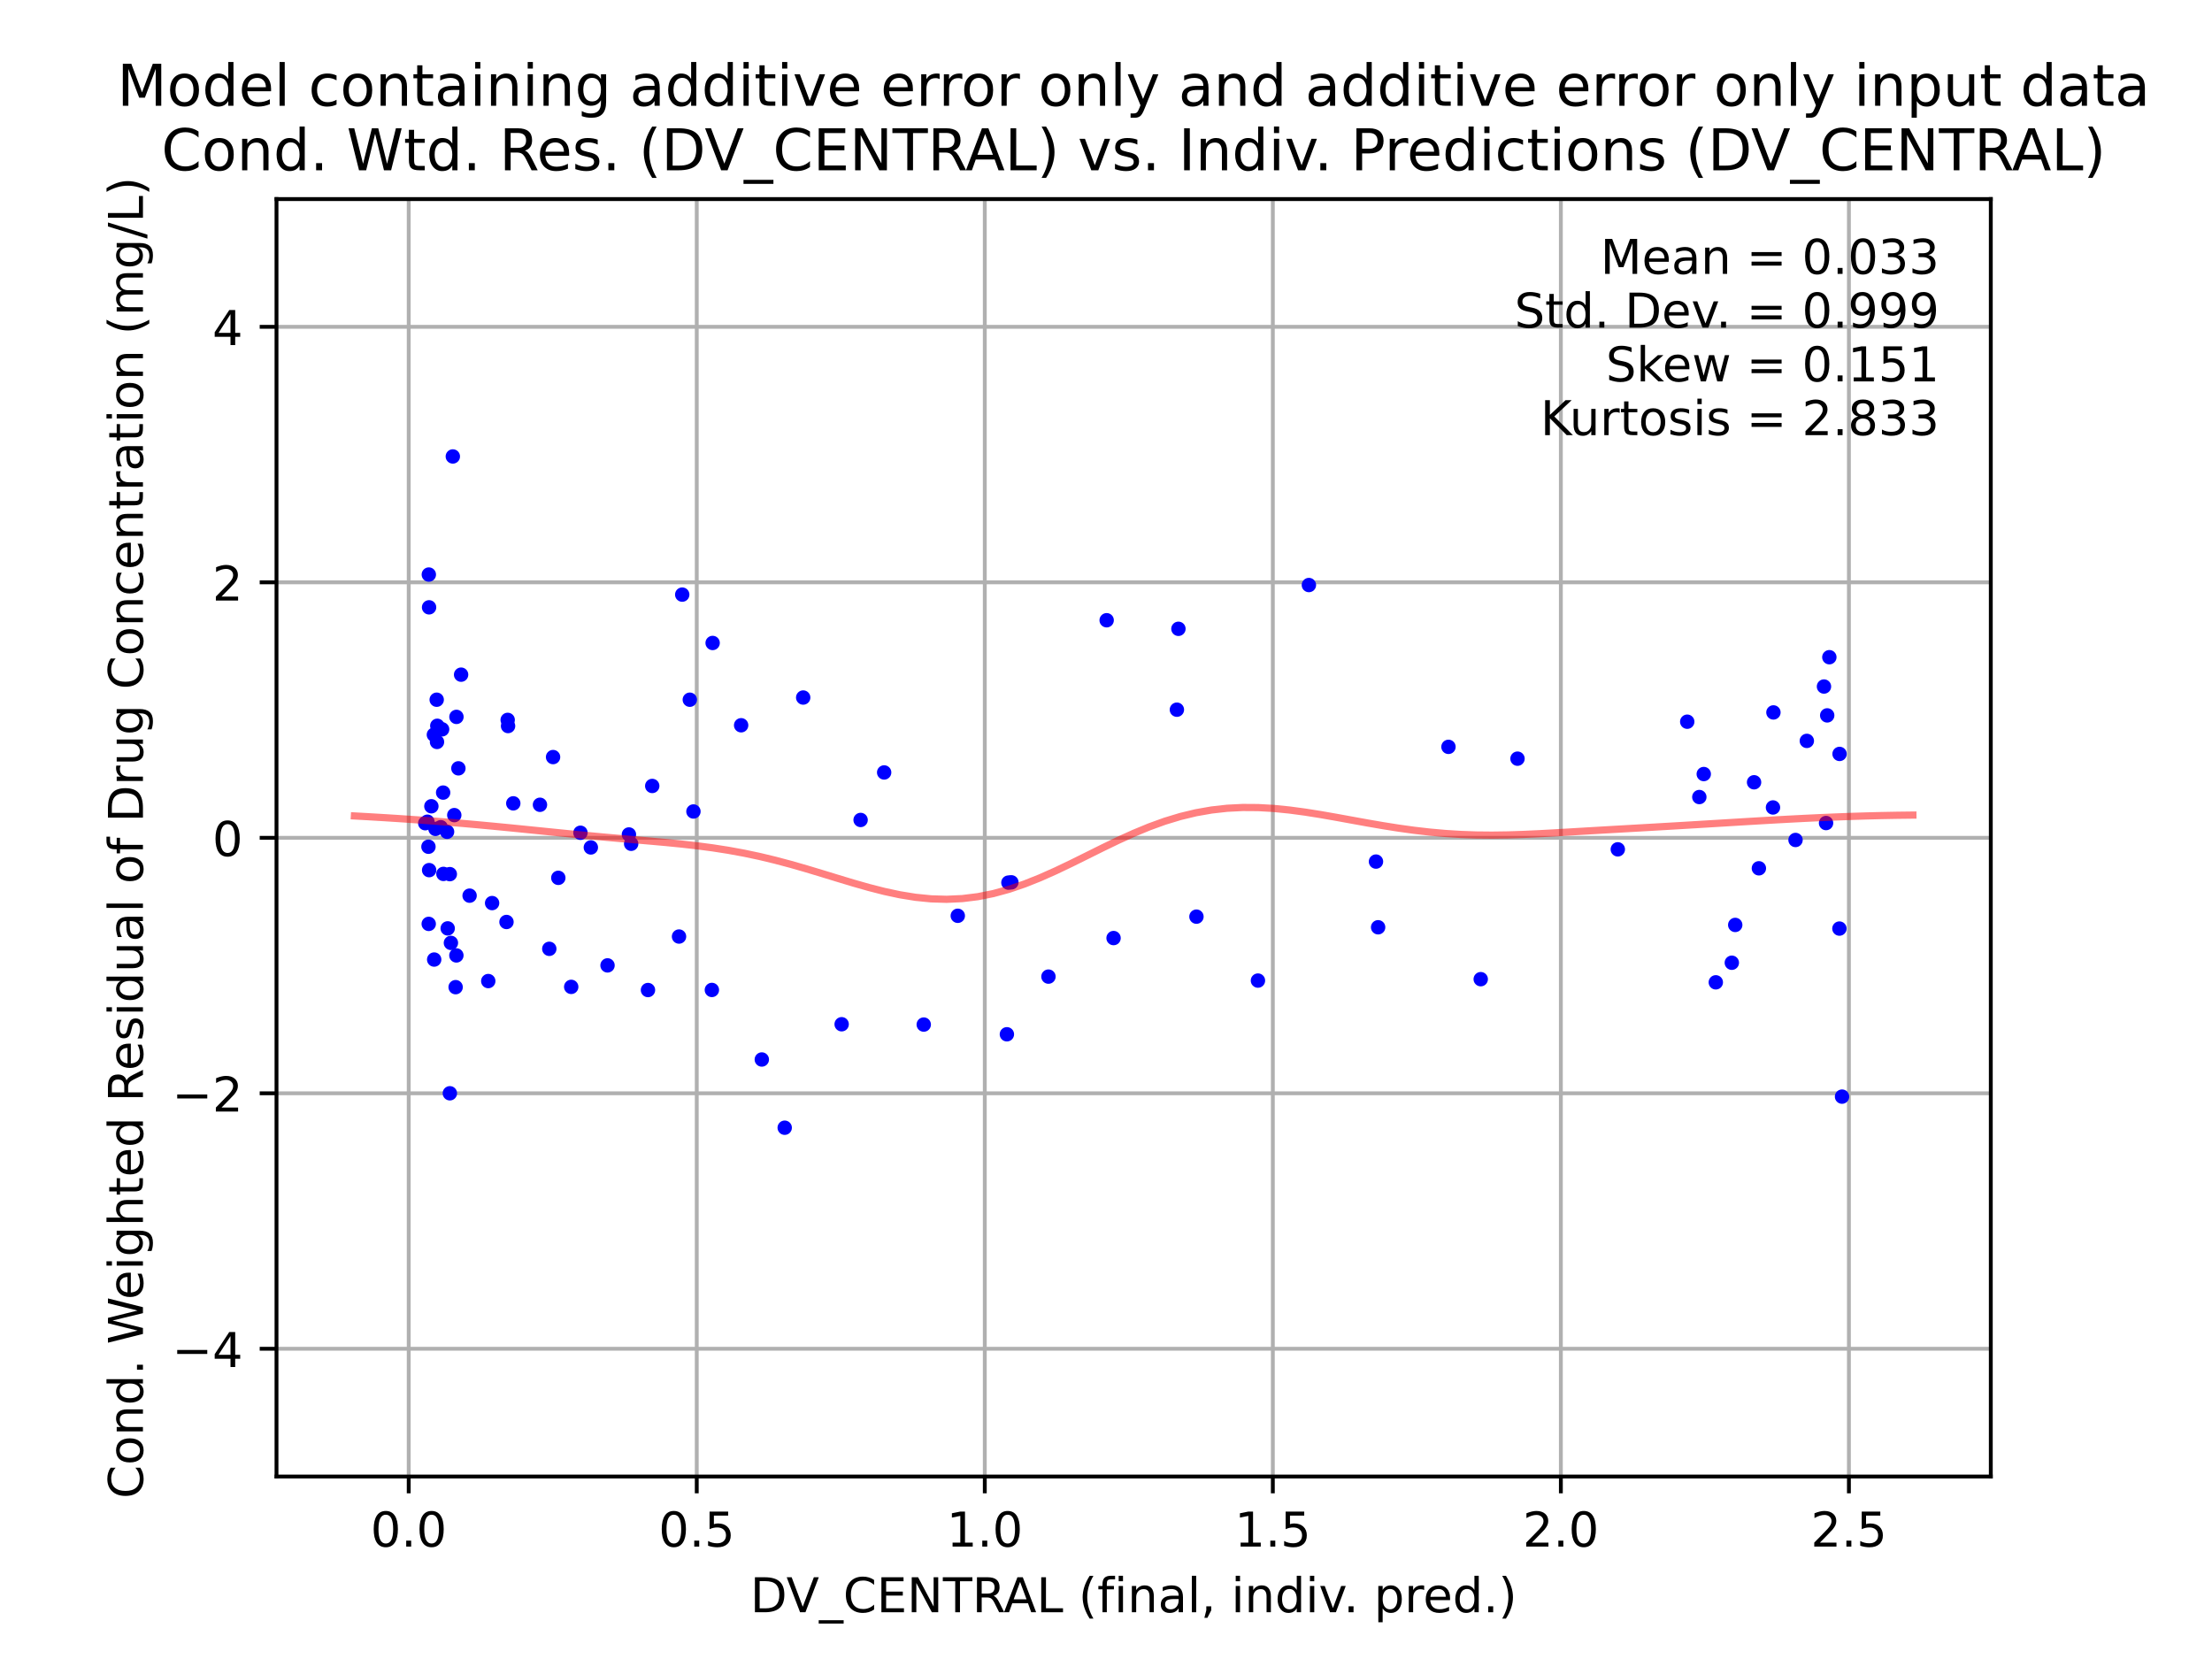 <?xml version="1.0" encoding="utf-8" standalone="no"?>
<!DOCTYPE svg PUBLIC "-//W3C//DTD SVG 1.1//EN"
  "http://www.w3.org/Graphics/SVG/1.1/DTD/svg11.dtd">
<!-- Created with matplotlib (https://matplotlib.org/) -->
<svg height="345.6pt" version="1.1" viewBox="0 0 460.8 345.6" width="460.8pt" xmlns="http://www.w3.org/2000/svg" xmlns:xlink="http://www.w3.org/1999/xlink">
 <defs>
  <style type="text/css">*{stroke-linecap:butt;stroke-linejoin:round;}</style>
 </defs>
 <g id="figure_1">
  <g id="patch_1">
   <path d="M 0 345.6 
L 460.8 345.6 
L 460.8 0 
L 0 0 
z
" style="fill:#ffffff;"/>
  </g>
  <g id="axes_1">
   <g id="patch_2">
    <path d="M 57.6 307.584 
L 414.72 307.584 
L 414.72 41.472 
L 57.6 41.472 
z
" style="fill:#ffffff;"/>
   </g>
   <g id="matplotlib.axis_1">
    <g id="xtick_1">
     <g id="line2d_1">
      <path clip-path="url(#peebcd1658a)" d="M 85.143 307.584 
L 85.143 41.472 
" style="fill:none;stroke:#b0b0b0;stroke-linecap:square;stroke-width:0.8;"/>
     </g>
     <g id="line2d_2">
      <defs>
       <path d="M 0 0 
L 0 3.5 
" id="mad32ba3165" style="stroke:#000000;stroke-width:0.8;"/>
      </defs>
      <g>
       <use style="stroke:#000000;stroke-width:0.8;" x="85.143" xlink:href="#mad32ba3165" y="307.584"/>
      </g>
     </g>
     <g id="text_1">
      <!-- 0.0 -->
      <g transform="translate(77.191 322.182)scale(0.1 -0.1)">
       <defs>
        <path d="M 31.781 66.406 
Q 24.172 66.406 20.328 58.906 
Q 16.5 51.422 16.5 36.375 
Q 16.5 21.391 20.328 13.891 
Q 24.172 6.391 31.781 6.391 
Q 39.453 6.391 43.281 13.891 
Q 47.125 21.391 47.125 36.375 
Q 47.125 51.422 43.281 58.906 
Q 39.453 66.406 31.781 66.406 
z
M 31.781 74.219 
Q 44.047 74.219 50.516 64.516 
Q 56.984 54.828 56.984 36.375 
Q 56.984 17.969 50.516 8.266 
Q 44.047 -1.422 31.781 -1.422 
Q 19.531 -1.422 13.062 8.266 
Q 6.594 17.969 6.594 36.375 
Q 6.594 54.828 13.062 64.516 
Q 19.531 74.219 31.781 74.219 
z
" id="DejaVuSans-48"/>
        <path d="M 10.688 12.406 
L 21 12.406 
L 21 0 
L 10.688 0 
z
" id="DejaVuSans-46"/>
       </defs>
       <use xlink:href="#DejaVuSans-48"/>
       <use x="63.623" xlink:href="#DejaVuSans-46"/>
       <use x="95.41" xlink:href="#DejaVuSans-48"/>
      </g>
     </g>
    </g>
    <g id="xtick_2">
     <g id="line2d_3">
      <path clip-path="url(#peebcd1658a)" d="M 145.146 307.584 
L 145.146 41.472 
" style="fill:none;stroke:#b0b0b0;stroke-linecap:square;stroke-width:0.8;"/>
     </g>
     <g id="line2d_4">
      <g>
       <use style="stroke:#000000;stroke-width:0.8;" x="145.146" xlink:href="#mad32ba3165" y="307.584"/>
      </g>
     </g>
     <g id="text_2">
      <!-- 0.5 -->
      <g transform="translate(137.195 322.182)scale(0.1 -0.1)">
       <defs>
        <path d="M 10.797 72.906 
L 49.516 72.906 
L 49.516 64.594 
L 19.828 64.594 
L 19.828 46.734 
Q 21.969 47.469 24.109 47.828 
Q 26.266 48.188 28.422 48.188 
Q 40.625 48.188 47.75 41.5 
Q 54.891 34.812 54.891 23.391 
Q 54.891 11.625 47.562 5.094 
Q 40.234 -1.422 26.906 -1.422 
Q 22.312 -1.422 17.547 -0.641 
Q 12.797 0.141 7.719 1.703 
L 7.719 11.625 
Q 12.109 9.234 16.797 8.062 
Q 21.484 6.891 26.703 6.891 
Q 35.156 6.891 40.078 11.328 
Q 45.016 15.766 45.016 23.391 
Q 45.016 31 40.078 35.438 
Q 35.156 39.891 26.703 39.891 
Q 22.75 39.891 18.812 39.016 
Q 14.891 38.141 10.797 36.281 
z
" id="DejaVuSans-53"/>
       </defs>
       <use xlink:href="#DejaVuSans-48"/>
       <use x="63.623" xlink:href="#DejaVuSans-46"/>
       <use x="95.41" xlink:href="#DejaVuSans-53"/>
      </g>
     </g>
    </g>
    <g id="xtick_3">
     <g id="line2d_5">
      <path clip-path="url(#peebcd1658a)" d="M 205.15 307.584 
L 205.15 41.472 
" style="fill:none;stroke:#b0b0b0;stroke-linecap:square;stroke-width:0.8;"/>
     </g>
     <g id="line2d_6">
      <g>
       <use style="stroke:#000000;stroke-width:0.8;" x="205.15" xlink:href="#mad32ba3165" y="307.584"/>
      </g>
     </g>
     <g id="text_3">
      <!-- 1.0 -->
      <g transform="translate(197.198 322.182)scale(0.1 -0.1)">
       <defs>
        <path d="M 12.406 8.297 
L 28.516 8.297 
L 28.516 63.922 
L 10.984 60.406 
L 10.984 69.391 
L 28.422 72.906 
L 38.281 72.906 
L 38.281 8.297 
L 54.391 8.297 
L 54.391 0 
L 12.406 0 
z
" id="DejaVuSans-49"/>
       </defs>
       <use xlink:href="#DejaVuSans-49"/>
       <use x="63.623" xlink:href="#DejaVuSans-46"/>
       <use x="95.41" xlink:href="#DejaVuSans-48"/>
      </g>
     </g>
    </g>
    <g id="xtick_4">
     <g id="line2d_7">
      <path clip-path="url(#peebcd1658a)" d="M 265.153 307.584 
L 265.153 41.472 
" style="fill:none;stroke:#b0b0b0;stroke-linecap:square;stroke-width:0.8;"/>
     </g>
     <g id="line2d_8">
      <g>
       <use style="stroke:#000000;stroke-width:0.8;" x="265.153" xlink:href="#mad32ba3165" y="307.584"/>
      </g>
     </g>
     <g id="text_4">
      <!-- 1.5 -->
      <g transform="translate(257.202 322.182)scale(0.1 -0.1)">
       <use xlink:href="#DejaVuSans-49"/>
       <use x="63.623" xlink:href="#DejaVuSans-46"/>
       <use x="95.41" xlink:href="#DejaVuSans-53"/>
      </g>
     </g>
    </g>
    <g id="xtick_5">
     <g id="line2d_9">
      <path clip-path="url(#peebcd1658a)" d="M 325.157 307.584 
L 325.157 41.472 
" style="fill:none;stroke:#b0b0b0;stroke-linecap:square;stroke-width:0.8;"/>
     </g>
     <g id="line2d_10">
      <g>
       <use style="stroke:#000000;stroke-width:0.8;" x="325.157" xlink:href="#mad32ba3165" y="307.584"/>
      </g>
     </g>
     <g id="text_5">
      <!-- 2.0 -->
      <g transform="translate(317.206 322.182)scale(0.1 -0.1)">
       <defs>
        <path d="M 19.188 8.297 
L 53.609 8.297 
L 53.609 0 
L 7.328 0 
L 7.328 8.297 
Q 12.938 14.109 22.625 23.891 
Q 32.328 33.688 34.812 36.531 
Q 39.547 41.844 41.422 45.531 
Q 43.312 49.219 43.312 52.781 
Q 43.312 58.594 39.234 62.25 
Q 35.156 65.922 28.609 65.922 
Q 23.969 65.922 18.812 64.312 
Q 13.672 62.703 7.812 59.422 
L 7.812 69.391 
Q 13.766 71.781 18.938 73 
Q 24.125 74.219 28.422 74.219 
Q 39.75 74.219 46.484 68.547 
Q 53.219 62.891 53.219 53.422 
Q 53.219 48.922 51.531 44.891 
Q 49.859 40.875 45.406 35.406 
Q 44.188 33.984 37.641 27.219 
Q 31.109 20.453 19.188 8.297 
z
" id="DejaVuSans-50"/>
       </defs>
       <use xlink:href="#DejaVuSans-50"/>
       <use x="63.623" xlink:href="#DejaVuSans-46"/>
       <use x="95.41" xlink:href="#DejaVuSans-48"/>
      </g>
     </g>
    </g>
    <g id="xtick_6">
     <g id="line2d_11">
      <path clip-path="url(#peebcd1658a)" d="M 385.161 307.584 
L 385.161 41.472 
" style="fill:none;stroke:#b0b0b0;stroke-linecap:square;stroke-width:0.8;"/>
     </g>
     <g id="line2d_12">
      <g>
       <use style="stroke:#000000;stroke-width:0.8;" x="385.161" xlink:href="#mad32ba3165" y="307.584"/>
      </g>
     </g>
     <g id="text_6">
      <!-- 2.5 -->
      <g transform="translate(377.209 322.182)scale(0.1 -0.1)">
       <use xlink:href="#DejaVuSans-50"/>
       <use x="63.623" xlink:href="#DejaVuSans-46"/>
       <use x="95.41" xlink:href="#DejaVuSans-53"/>
      </g>
     </g>
    </g>
    <g id="text_7">
     <!-- DV_CENTRAL (final, indiv. pred.) -->
     <g transform="translate(156.283 335.861)scale(0.1 -0.1)">
      <defs>
       <path d="M 19.672 64.797 
L 19.672 8.109 
L 31.594 8.109 
Q 46.688 8.109 53.688 14.938 
Q 60.688 21.781 60.688 36.531 
Q 60.688 51.172 53.688 57.984 
Q 46.688 64.797 31.594 64.797 
z
M 9.812 72.906 
L 30.078 72.906 
Q 51.266 72.906 61.172 64.094 
Q 71.094 55.281 71.094 36.531 
Q 71.094 17.672 61.125 8.828 
Q 51.172 0 30.078 0 
L 9.812 0 
z
" id="DejaVuSans-68"/>
       <path d="M 28.609 0 
L 0.781 72.906 
L 11.078 72.906 
L 34.188 11.531 
L 57.328 72.906 
L 67.578 72.906 
L 39.797 0 
z
" id="DejaVuSans-86"/>
       <path d="M 50.984 -16.609 
L 50.984 -23.578 
L -0.984 -23.578 
L -0.984 -16.609 
z
" id="DejaVuSans-95"/>
       <path d="M 64.406 67.281 
L 64.406 56.891 
Q 59.422 61.531 53.781 63.812 
Q 48.141 66.109 41.797 66.109 
Q 29.297 66.109 22.656 58.469 
Q 16.016 50.828 16.016 36.375 
Q 16.016 21.969 22.656 14.328 
Q 29.297 6.688 41.797 6.688 
Q 48.141 6.688 53.781 8.984 
Q 59.422 11.281 64.406 15.922 
L 64.406 5.609 
Q 59.234 2.094 53.438 0.328 
Q 47.656 -1.422 41.219 -1.422 
Q 24.656 -1.422 15.125 8.703 
Q 5.609 18.844 5.609 36.375 
Q 5.609 53.953 15.125 64.078 
Q 24.656 74.219 41.219 74.219 
Q 47.75 74.219 53.531 72.484 
Q 59.328 70.75 64.406 67.281 
z
" id="DejaVuSans-67"/>
       <path d="M 9.812 72.906 
L 55.906 72.906 
L 55.906 64.594 
L 19.672 64.594 
L 19.672 43.016 
L 54.391 43.016 
L 54.391 34.719 
L 19.672 34.719 
L 19.672 8.297 
L 56.781 8.297 
L 56.781 0 
L 9.812 0 
z
" id="DejaVuSans-69"/>
       <path d="M 9.812 72.906 
L 23.094 72.906 
L 55.422 11.922 
L 55.422 72.906 
L 64.984 72.906 
L 64.984 0 
L 51.703 0 
L 19.391 60.984 
L 19.391 0 
L 9.812 0 
z
" id="DejaVuSans-78"/>
       <path d="M -0.297 72.906 
L 61.375 72.906 
L 61.375 64.594 
L 35.5 64.594 
L 35.5 0 
L 25.594 0 
L 25.594 64.594 
L -0.297 64.594 
z
" id="DejaVuSans-84"/>
       <path d="M 44.391 34.188 
Q 47.562 33.109 50.562 29.594 
Q 53.562 26.078 56.594 19.922 
L 66.609 0 
L 56 0 
L 46.688 18.703 
Q 43.062 26.031 39.672 28.422 
Q 36.281 30.812 30.422 30.812 
L 19.672 30.812 
L 19.672 0 
L 9.812 0 
L 9.812 72.906 
L 32.078 72.906 
Q 44.578 72.906 50.734 67.672 
Q 56.891 62.453 56.891 51.906 
Q 56.891 45.016 53.688 40.469 
Q 50.484 35.938 44.391 34.188 
z
M 19.672 64.797 
L 19.672 38.922 
L 32.078 38.922 
Q 39.203 38.922 42.844 42.219 
Q 46.484 45.516 46.484 51.906 
Q 46.484 58.297 42.844 61.547 
Q 39.203 64.797 32.078 64.797 
z
" id="DejaVuSans-82"/>
       <path d="M 34.188 63.188 
L 20.797 26.906 
L 47.609 26.906 
z
M 28.609 72.906 
L 39.797 72.906 
L 67.578 0 
L 57.328 0 
L 50.688 18.703 
L 17.828 18.703 
L 11.188 0 
L 0.781 0 
z
" id="DejaVuSans-65"/>
       <path d="M 9.812 72.906 
L 19.672 72.906 
L 19.672 8.297 
L 55.172 8.297 
L 55.172 0 
L 9.812 0 
z
" id="DejaVuSans-76"/>
       <path id="DejaVuSans-32"/>
       <path d="M 31 75.875 
Q 24.469 64.656 21.281 53.656 
Q 18.109 42.672 18.109 31.391 
Q 18.109 20.125 21.312 9.062 
Q 24.516 -2 31 -13.188 
L 23.188 -13.188 
Q 15.875 -1.703 12.234 9.375 
Q 8.594 20.453 8.594 31.391 
Q 8.594 42.281 12.203 53.312 
Q 15.828 64.359 23.188 75.875 
z
" id="DejaVuSans-40"/>
       <path d="M 37.109 75.984 
L 37.109 68.5 
L 28.516 68.5 
Q 23.688 68.5 21.797 66.547 
Q 19.922 64.594 19.922 59.516 
L 19.922 54.688 
L 34.719 54.688 
L 34.719 47.703 
L 19.922 47.703 
L 19.922 0 
L 10.891 0 
L 10.891 47.703 
L 2.297 47.703 
L 2.297 54.688 
L 10.891 54.688 
L 10.891 58.5 
Q 10.891 67.625 15.141 71.797 
Q 19.391 75.984 28.609 75.984 
z
" id="DejaVuSans-102"/>
       <path d="M 9.422 54.688 
L 18.406 54.688 
L 18.406 0 
L 9.422 0 
z
M 9.422 75.984 
L 18.406 75.984 
L 18.406 64.594 
L 9.422 64.594 
z
" id="DejaVuSans-105"/>
       <path d="M 54.891 33.016 
L 54.891 0 
L 45.906 0 
L 45.906 32.719 
Q 45.906 40.484 42.875 44.328 
Q 39.844 48.188 33.797 48.188 
Q 26.516 48.188 22.312 43.547 
Q 18.109 38.922 18.109 30.906 
L 18.109 0 
L 9.078 0 
L 9.078 54.688 
L 18.109 54.688 
L 18.109 46.188 
Q 21.344 51.125 25.703 53.562 
Q 30.078 56 35.797 56 
Q 45.219 56 50.047 50.172 
Q 54.891 44.344 54.891 33.016 
z
" id="DejaVuSans-110"/>
       <path d="M 34.281 27.484 
Q 23.391 27.484 19.188 25 
Q 14.984 22.516 14.984 16.5 
Q 14.984 11.719 18.141 8.906 
Q 21.297 6.109 26.703 6.109 
Q 34.188 6.109 38.703 11.406 
Q 43.219 16.703 43.219 25.484 
L 43.219 27.484 
z
M 52.203 31.203 
L 52.203 0 
L 43.219 0 
L 43.219 8.297 
Q 40.141 3.328 35.547 0.953 
Q 30.953 -1.422 24.312 -1.422 
Q 15.922 -1.422 10.953 3.297 
Q 6 8.016 6 15.922 
Q 6 25.141 12.172 29.828 
Q 18.359 34.516 30.609 34.516 
L 43.219 34.516 
L 43.219 35.406 
Q 43.219 41.609 39.141 45 
Q 35.062 48.391 27.688 48.391 
Q 23 48.391 18.547 47.266 
Q 14.109 46.141 10.016 43.891 
L 10.016 52.203 
Q 14.938 54.109 19.578 55.047 
Q 24.219 56 28.609 56 
Q 40.484 56 46.344 49.844 
Q 52.203 43.703 52.203 31.203 
z
" id="DejaVuSans-97"/>
       <path d="M 9.422 75.984 
L 18.406 75.984 
L 18.406 0 
L 9.422 0 
z
" id="DejaVuSans-108"/>
       <path d="M 11.719 12.406 
L 22.016 12.406 
L 22.016 4 
L 14.016 -11.625 
L 7.719 -11.625 
L 11.719 4 
z
" id="DejaVuSans-44"/>
       <path d="M 45.406 46.391 
L 45.406 75.984 
L 54.391 75.984 
L 54.391 0 
L 45.406 0 
L 45.406 8.203 
Q 42.578 3.328 38.25 0.953 
Q 33.938 -1.422 27.875 -1.422 
Q 17.969 -1.422 11.734 6.484 
Q 5.516 14.406 5.516 27.297 
Q 5.516 40.188 11.734 48.094 
Q 17.969 56 27.875 56 
Q 33.938 56 38.25 53.625 
Q 42.578 51.266 45.406 46.391 
z
M 14.797 27.297 
Q 14.797 17.391 18.875 11.75 
Q 22.953 6.109 30.078 6.109 
Q 37.203 6.109 41.297 11.75 
Q 45.406 17.391 45.406 27.297 
Q 45.406 37.203 41.297 42.844 
Q 37.203 48.484 30.078 48.484 
Q 22.953 48.484 18.875 42.844 
Q 14.797 37.203 14.797 27.297 
z
" id="DejaVuSans-100"/>
       <path d="M 2.984 54.688 
L 12.5 54.688 
L 29.594 8.797 
L 46.688 54.688 
L 56.203 54.688 
L 35.688 0 
L 23.484 0 
z
" id="DejaVuSans-118"/>
       <path d="M 18.109 8.203 
L 18.109 -20.797 
L 9.078 -20.797 
L 9.078 54.688 
L 18.109 54.688 
L 18.109 46.391 
Q 20.953 51.266 25.266 53.625 
Q 29.594 56 35.594 56 
Q 45.562 56 51.781 48.094 
Q 58.016 40.188 58.016 27.297 
Q 58.016 14.406 51.781 6.484 
Q 45.562 -1.422 35.594 -1.422 
Q 29.594 -1.422 25.266 0.953 
Q 20.953 3.328 18.109 8.203 
z
M 48.688 27.297 
Q 48.688 37.203 44.609 42.844 
Q 40.531 48.484 33.406 48.484 
Q 26.266 48.484 22.188 42.844 
Q 18.109 37.203 18.109 27.297 
Q 18.109 17.391 22.188 11.75 
Q 26.266 6.109 33.406 6.109 
Q 40.531 6.109 44.609 11.75 
Q 48.688 17.391 48.688 27.297 
z
" id="DejaVuSans-112"/>
       <path d="M 41.109 46.297 
Q 39.594 47.172 37.812 47.578 
Q 36.031 48 33.891 48 
Q 26.266 48 22.188 43.047 
Q 18.109 38.094 18.109 28.812 
L 18.109 0 
L 9.078 0 
L 9.078 54.688 
L 18.109 54.688 
L 18.109 46.188 
Q 20.953 51.172 25.484 53.578 
Q 30.031 56 36.531 56 
Q 37.453 56 38.578 55.875 
Q 39.703 55.766 41.062 55.516 
z
" id="DejaVuSans-114"/>
       <path d="M 56.203 29.594 
L 56.203 25.203 
L 14.891 25.203 
Q 15.484 15.922 20.484 11.062 
Q 25.484 6.203 34.422 6.203 
Q 39.594 6.203 44.453 7.469 
Q 49.312 8.734 54.109 11.281 
L 54.109 2.781 
Q 49.266 0.734 44.188 -0.344 
Q 39.109 -1.422 33.891 -1.422 
Q 20.797 -1.422 13.156 6.188 
Q 5.516 13.812 5.516 26.812 
Q 5.516 40.234 12.766 48.109 
Q 20.016 56 32.328 56 
Q 43.359 56 49.781 48.891 
Q 56.203 41.797 56.203 29.594 
z
M 47.219 32.234 
Q 47.125 39.594 43.094 43.984 
Q 39.062 48.391 32.422 48.391 
Q 24.906 48.391 20.391 44.141 
Q 15.875 39.891 15.188 32.172 
z
" id="DejaVuSans-101"/>
       <path d="M 8.016 75.875 
L 15.828 75.875 
Q 23.141 64.359 26.781 53.312 
Q 30.422 42.281 30.422 31.391 
Q 30.422 20.453 26.781 9.375 
Q 23.141 -1.703 15.828 -13.188 
L 8.016 -13.188 
Q 14.5 -2 17.703 9.062 
Q 20.906 20.125 20.906 31.391 
Q 20.906 42.672 17.703 53.656 
Q 14.5 64.656 8.016 75.875 
z
" id="DejaVuSans-41"/>
      </defs>
      <use xlink:href="#DejaVuSans-68"/>
      <use x="75.252" xlink:href="#DejaVuSans-86"/>
      <use x="143.66" xlink:href="#DejaVuSans-95"/>
      <use x="193.66" xlink:href="#DejaVuSans-67"/>
      <use x="263.484" xlink:href="#DejaVuSans-69"/>
      <use x="326.668" xlink:href="#DejaVuSans-78"/>
      <use x="401.473" xlink:href="#DejaVuSans-84"/>
      <use x="462.557" xlink:href="#DejaVuSans-82"/>
      <use x="528.039" xlink:href="#DejaVuSans-65"/>
      <use x="596.447" xlink:href="#DejaVuSans-76"/>
      <use x="652.16" xlink:href="#DejaVuSans-32"/>
      <use x="683.947" xlink:href="#DejaVuSans-40"/>
      <use x="722.961" xlink:href="#DejaVuSans-102"/>
      <use x="758.166" xlink:href="#DejaVuSans-105"/>
      <use x="785.949" xlink:href="#DejaVuSans-110"/>
      <use x="849.328" xlink:href="#DejaVuSans-97"/>
      <use x="910.607" xlink:href="#DejaVuSans-108"/>
      <use x="938.391" xlink:href="#DejaVuSans-44"/>
      <use x="970.178" xlink:href="#DejaVuSans-32"/>
      <use x="1001.965" xlink:href="#DejaVuSans-105"/>
      <use x="1029.748" xlink:href="#DejaVuSans-110"/>
      <use x="1093.127" xlink:href="#DejaVuSans-100"/>
      <use x="1156.604" xlink:href="#DejaVuSans-105"/>
      <use x="1184.387" xlink:href="#DejaVuSans-118"/>
      <use x="1235.816" xlink:href="#DejaVuSans-46"/>
      <use x="1267.604" xlink:href="#DejaVuSans-32"/>
      <use x="1299.391" xlink:href="#DejaVuSans-112"/>
      <use x="1362.867" xlink:href="#DejaVuSans-114"/>
      <use x="1401.73" xlink:href="#DejaVuSans-101"/>
      <use x="1463.254" xlink:href="#DejaVuSans-100"/>
      <use x="1526.73" xlink:href="#DejaVuSans-46"/>
      <use x="1558.518" xlink:href="#DejaVuSans-41"/>
     </g>
    </g>
   </g>
   <g id="matplotlib.axis_2">
    <g id="ytick_1">
     <g id="line2d_13">
      <path clip-path="url(#peebcd1658a)" d="M 57.6 280.973 
L 414.72 280.973 
" style="fill:none;stroke:#b0b0b0;stroke-linecap:square;stroke-width:0.8;"/>
     </g>
     <g id="line2d_14">
      <defs>
       <path d="M 0 0 
L -3.5 0 
" id="ma083df78a8" style="stroke:#000000;stroke-width:0.8;"/>
      </defs>
      <g>
       <use style="stroke:#000000;stroke-width:0.8;" x="57.6" xlink:href="#ma083df78a8" y="280.973"/>
      </g>
     </g>
     <g id="text_8">
      <!-- −4 -->
      <g transform="translate(35.858 284.772)scale(0.1 -0.1)">
       <defs>
        <path d="M 10.594 35.5 
L 73.188 35.5 
L 73.188 27.203 
L 10.594 27.203 
z
" id="DejaVuSans-8722"/>
        <path d="M 37.797 64.312 
L 12.891 25.391 
L 37.797 25.391 
z
M 35.203 72.906 
L 47.609 72.906 
L 47.609 25.391 
L 58.016 25.391 
L 58.016 17.188 
L 47.609 17.188 
L 47.609 0 
L 37.797 0 
L 37.797 17.188 
L 4.891 17.188 
L 4.891 26.703 
z
" id="DejaVuSans-52"/>
       </defs>
       <use xlink:href="#DejaVuSans-8722"/>
       <use x="83.789" xlink:href="#DejaVuSans-52"/>
      </g>
     </g>
    </g>
    <g id="ytick_2">
     <g id="line2d_15">
      <path clip-path="url(#peebcd1658a)" d="M 57.6 227.75 
L 414.72 227.75 
" style="fill:none;stroke:#b0b0b0;stroke-linecap:square;stroke-width:0.8;"/>
     </g>
     <g id="line2d_16">
      <g>
       <use style="stroke:#000000;stroke-width:0.8;" x="57.6" xlink:href="#ma083df78a8" y="227.75"/>
      </g>
     </g>
     <g id="text_9">
      <!-- −2 -->
      <g transform="translate(35.858 231.55)scale(0.1 -0.1)">
       <use xlink:href="#DejaVuSans-8722"/>
       <use x="83.789" xlink:href="#DejaVuSans-50"/>
      </g>
     </g>
    </g>
    <g id="ytick_3">
     <g id="line2d_17">
      <path clip-path="url(#peebcd1658a)" d="M 57.6 174.528 
L 414.72 174.528 
" style="fill:none;stroke:#b0b0b0;stroke-linecap:square;stroke-width:0.8;"/>
     </g>
     <g id="line2d_18">
      <g>
       <use style="stroke:#000000;stroke-width:0.8;" x="57.6" xlink:href="#ma083df78a8" y="174.528"/>
      </g>
     </g>
     <g id="text_10">
      <!-- 0 -->
      <g transform="translate(44.237 178.327)scale(0.1 -0.1)">
       <use xlink:href="#DejaVuSans-48"/>
      </g>
     </g>
    </g>
    <g id="ytick_4">
     <g id="line2d_19">
      <path clip-path="url(#peebcd1658a)" d="M 57.6 121.306 
L 414.72 121.306 
" style="fill:none;stroke:#b0b0b0;stroke-linecap:square;stroke-width:0.8;"/>
     </g>
     <g id="line2d_20">
      <g>
       <use style="stroke:#000000;stroke-width:0.8;" x="57.6" xlink:href="#ma083df78a8" y="121.306"/>
      </g>
     </g>
     <g id="text_11">
      <!-- 2 -->
      <g transform="translate(44.237 125.105)scale(0.1 -0.1)">
       <use xlink:href="#DejaVuSans-50"/>
      </g>
     </g>
    </g>
    <g id="ytick_5">
     <g id="line2d_21">
      <path clip-path="url(#peebcd1658a)" d="M 57.6 68.083 
L 414.72 68.083 
" style="fill:none;stroke:#b0b0b0;stroke-linecap:square;stroke-width:0.8;"/>
     </g>
     <g id="line2d_22">
      <g>
       <use style="stroke:#000000;stroke-width:0.8;" x="57.6" xlink:href="#ma083df78a8" y="68.083"/>
      </g>
     </g>
     <g id="text_12">
      <!-- 4 -->
      <g transform="translate(44.237 71.882)scale(0.1 -0.1)">
       <use xlink:href="#DejaVuSans-52"/>
      </g>
     </g>
    </g>
    <g id="text_13">
     <!-- Cond. Weighted Residual of Drug Concentration (mg/L) -->
     <g transform="translate(29.778 312.186)rotate(-90)scale(0.1 -0.1)">
      <defs>
       <path d="M 30.609 48.391 
Q 23.391 48.391 19.188 42.75 
Q 14.984 37.109 14.984 27.297 
Q 14.984 17.484 19.156 11.844 
Q 23.344 6.203 30.609 6.203 
Q 37.797 6.203 41.984 11.859 
Q 46.188 17.531 46.188 27.297 
Q 46.188 37.016 41.984 42.703 
Q 37.797 48.391 30.609 48.391 
z
M 30.609 56 
Q 42.328 56 49.016 48.375 
Q 55.719 40.766 55.719 27.297 
Q 55.719 13.875 49.016 6.219 
Q 42.328 -1.422 30.609 -1.422 
Q 18.844 -1.422 12.172 6.219 
Q 5.516 13.875 5.516 27.297 
Q 5.516 40.766 12.172 48.375 
Q 18.844 56 30.609 56 
z
" id="DejaVuSans-111"/>
       <path d="M 3.328 72.906 
L 13.281 72.906 
L 28.609 11.281 
L 43.891 72.906 
L 54.984 72.906 
L 70.312 11.281 
L 85.594 72.906 
L 95.609 72.906 
L 77.297 0 
L 64.891 0 
L 49.516 63.281 
L 33.984 0 
L 21.578 0 
z
" id="DejaVuSans-87"/>
       <path d="M 45.406 27.984 
Q 45.406 37.75 41.375 43.109 
Q 37.359 48.484 30.078 48.484 
Q 22.859 48.484 18.828 43.109 
Q 14.797 37.75 14.797 27.984 
Q 14.797 18.266 18.828 12.891 
Q 22.859 7.516 30.078 7.516 
Q 37.359 7.516 41.375 12.891 
Q 45.406 18.266 45.406 27.984 
z
M 54.391 6.781 
Q 54.391 -7.172 48.188 -13.984 
Q 42 -20.797 29.203 -20.797 
Q 24.469 -20.797 20.266 -20.094 
Q 16.062 -19.391 12.109 -17.922 
L 12.109 -9.188 
Q 16.062 -11.328 19.922 -12.344 
Q 23.781 -13.375 27.781 -13.375 
Q 36.625 -13.375 41.016 -8.766 
Q 45.406 -4.156 45.406 5.172 
L 45.406 9.625 
Q 42.625 4.781 38.281 2.391 
Q 33.938 0 27.875 0 
Q 17.828 0 11.672 7.656 
Q 5.516 15.328 5.516 27.984 
Q 5.516 40.672 11.672 48.328 
Q 17.828 56 27.875 56 
Q 33.938 56 38.281 53.609 
Q 42.625 51.219 45.406 46.391 
L 45.406 54.688 
L 54.391 54.688 
z
" id="DejaVuSans-103"/>
       <path d="M 54.891 33.016 
L 54.891 0 
L 45.906 0 
L 45.906 32.719 
Q 45.906 40.484 42.875 44.328 
Q 39.844 48.188 33.797 48.188 
Q 26.516 48.188 22.312 43.547 
Q 18.109 38.922 18.109 30.906 
L 18.109 0 
L 9.078 0 
L 9.078 75.984 
L 18.109 75.984 
L 18.109 46.188 
Q 21.344 51.125 25.703 53.562 
Q 30.078 56 35.797 56 
Q 45.219 56 50.047 50.172 
Q 54.891 44.344 54.891 33.016 
z
" id="DejaVuSans-104"/>
       <path d="M 18.312 70.219 
L 18.312 54.688 
L 36.812 54.688 
L 36.812 47.703 
L 18.312 47.703 
L 18.312 18.016 
Q 18.312 11.328 20.141 9.422 
Q 21.969 7.516 27.594 7.516 
L 36.812 7.516 
L 36.812 0 
L 27.594 0 
Q 17.188 0 13.234 3.875 
Q 9.281 7.766 9.281 18.016 
L 9.281 47.703 
L 2.688 47.703 
L 2.688 54.688 
L 9.281 54.688 
L 9.281 70.219 
z
" id="DejaVuSans-116"/>
       <path d="M 44.281 53.078 
L 44.281 44.578 
Q 40.484 46.531 36.375 47.5 
Q 32.281 48.484 27.875 48.484 
Q 21.188 48.484 17.844 46.438 
Q 14.5 44.391 14.5 40.281 
Q 14.5 37.156 16.891 35.375 
Q 19.281 33.594 26.516 31.984 
L 29.594 31.297 
Q 39.156 29.25 43.188 25.516 
Q 47.219 21.781 47.219 15.094 
Q 47.219 7.469 41.188 3.016 
Q 35.156 -1.422 24.609 -1.422 
Q 20.219 -1.422 15.453 -0.562 
Q 10.688 0.297 5.422 2 
L 5.422 11.281 
Q 10.406 8.688 15.234 7.391 
Q 20.062 6.109 24.812 6.109 
Q 31.156 6.109 34.562 8.281 
Q 37.984 10.453 37.984 14.406 
Q 37.984 18.062 35.516 20.016 
Q 33.062 21.969 24.703 23.781 
L 21.578 24.516 
Q 13.234 26.266 9.516 29.906 
Q 5.812 33.547 5.812 39.891 
Q 5.812 47.609 11.281 51.797 
Q 16.75 56 26.812 56 
Q 31.781 56 36.172 55.266 
Q 40.578 54.547 44.281 53.078 
z
" id="DejaVuSans-115"/>
       <path d="M 8.5 21.578 
L 8.5 54.688 
L 17.484 54.688 
L 17.484 21.922 
Q 17.484 14.156 20.5 10.266 
Q 23.531 6.391 29.594 6.391 
Q 36.859 6.391 41.078 11.031 
Q 45.312 15.672 45.312 23.688 
L 45.312 54.688 
L 54.297 54.688 
L 54.297 0 
L 45.312 0 
L 45.312 8.406 
Q 42.047 3.422 37.719 1 
Q 33.406 -1.422 27.688 -1.422 
Q 18.266 -1.422 13.375 4.438 
Q 8.5 10.297 8.5 21.578 
z
M 31.109 56 
z
" id="DejaVuSans-117"/>
       <path d="M 48.781 52.594 
L 48.781 44.188 
Q 44.969 46.297 41.141 47.344 
Q 37.312 48.391 33.406 48.391 
Q 24.656 48.391 19.812 42.844 
Q 14.984 37.312 14.984 27.297 
Q 14.984 17.281 19.812 11.734 
Q 24.656 6.203 33.406 6.203 
Q 37.312 6.203 41.141 7.25 
Q 44.969 8.297 48.781 10.406 
L 48.781 2.094 
Q 45.016 0.344 40.984 -0.531 
Q 36.969 -1.422 32.422 -1.422 
Q 20.062 -1.422 12.781 6.344 
Q 5.516 14.109 5.516 27.297 
Q 5.516 40.672 12.859 48.328 
Q 20.219 56 33.016 56 
Q 37.156 56 41.109 55.141 
Q 45.062 54.297 48.781 52.594 
z
" id="DejaVuSans-99"/>
       <path d="M 52 44.188 
Q 55.375 50.25 60.062 53.125 
Q 64.75 56 71.094 56 
Q 79.641 56 84.281 50.016 
Q 88.922 44.047 88.922 33.016 
L 88.922 0 
L 79.891 0 
L 79.891 32.719 
Q 79.891 40.578 77.094 44.375 
Q 74.312 48.188 68.609 48.188 
Q 61.625 48.188 57.562 43.547 
Q 53.516 38.922 53.516 30.906 
L 53.516 0 
L 44.484 0 
L 44.484 32.719 
Q 44.484 40.625 41.703 44.406 
Q 38.922 48.188 33.109 48.188 
Q 26.219 48.188 22.156 43.531 
Q 18.109 38.875 18.109 30.906 
L 18.109 0 
L 9.078 0 
L 9.078 54.688 
L 18.109 54.688 
L 18.109 46.188 
Q 21.188 51.219 25.484 53.609 
Q 29.781 56 35.688 56 
Q 41.656 56 45.828 52.969 
Q 50 49.953 52 44.188 
z
" id="DejaVuSans-109"/>
       <path d="M 25.391 72.906 
L 33.688 72.906 
L 8.297 -9.281 
L 0 -9.281 
z
" id="DejaVuSans-47"/>
      </defs>
      <use xlink:href="#DejaVuSans-67"/>
      <use x="69.824" xlink:href="#DejaVuSans-111"/>
      <use x="131.006" xlink:href="#DejaVuSans-110"/>
      <use x="194.385" xlink:href="#DejaVuSans-100"/>
      <use x="257.861" xlink:href="#DejaVuSans-46"/>
      <use x="289.648" xlink:href="#DejaVuSans-32"/>
      <use x="321.436" xlink:href="#DejaVuSans-87"/>
      <use x="414.438" xlink:href="#DejaVuSans-101"/>
      <use x="475.961" xlink:href="#DejaVuSans-105"/>
      <use x="503.744" xlink:href="#DejaVuSans-103"/>
      <use x="567.221" xlink:href="#DejaVuSans-104"/>
      <use x="630.6" xlink:href="#DejaVuSans-116"/>
      <use x="669.809" xlink:href="#DejaVuSans-101"/>
      <use x="731.332" xlink:href="#DejaVuSans-100"/>
      <use x="794.809" xlink:href="#DejaVuSans-32"/>
      <use x="826.596" xlink:href="#DejaVuSans-82"/>
      <use x="891.578" xlink:href="#DejaVuSans-101"/>
      <use x="953.102" xlink:href="#DejaVuSans-115"/>
      <use x="1005.201" xlink:href="#DejaVuSans-105"/>
      <use x="1032.984" xlink:href="#DejaVuSans-100"/>
      <use x="1096.461" xlink:href="#DejaVuSans-117"/>
      <use x="1159.84" xlink:href="#DejaVuSans-97"/>
      <use x="1221.119" xlink:href="#DejaVuSans-108"/>
      <use x="1248.902" xlink:href="#DejaVuSans-32"/>
      <use x="1280.689" xlink:href="#DejaVuSans-111"/>
      <use x="1341.871" xlink:href="#DejaVuSans-102"/>
      <use x="1377.076" xlink:href="#DejaVuSans-32"/>
      <use x="1408.863" xlink:href="#DejaVuSans-68"/>
      <use x="1485.865" xlink:href="#DejaVuSans-114"/>
      <use x="1526.979" xlink:href="#DejaVuSans-117"/>
      <use x="1590.357" xlink:href="#DejaVuSans-103"/>
      <use x="1653.834" xlink:href="#DejaVuSans-32"/>
      <use x="1685.621" xlink:href="#DejaVuSans-67"/>
      <use x="1755.445" xlink:href="#DejaVuSans-111"/>
      <use x="1816.627" xlink:href="#DejaVuSans-110"/>
      <use x="1880.006" xlink:href="#DejaVuSans-99"/>
      <use x="1934.986" xlink:href="#DejaVuSans-101"/>
      <use x="1996.51" xlink:href="#DejaVuSans-110"/>
      <use x="2059.889" xlink:href="#DejaVuSans-116"/>
      <use x="2099.098" xlink:href="#DejaVuSans-114"/>
      <use x="2140.211" xlink:href="#DejaVuSans-97"/>
      <use x="2201.49" xlink:href="#DejaVuSans-116"/>
      <use x="2240.699" xlink:href="#DejaVuSans-105"/>
      <use x="2268.482" xlink:href="#DejaVuSans-111"/>
      <use x="2329.664" xlink:href="#DejaVuSans-110"/>
      <use x="2393.043" xlink:href="#DejaVuSans-32"/>
      <use x="2424.83" xlink:href="#DejaVuSans-40"/>
      <use x="2463.844" xlink:href="#DejaVuSans-109"/>
      <use x="2561.256" xlink:href="#DejaVuSans-103"/>
      <use x="2624.732" xlink:href="#DejaVuSans-47"/>
      <use x="2658.424" xlink:href="#DejaVuSans-76"/>
      <use x="2714.137" xlink:href="#DejaVuSans-41"/>
     </g>
    </g>
   </g>
   <g id="line2d_23">
    <defs>
     <path d="M 0 1 
C 0.265 1 0.52 0.895 0.707 0.707 
C 0.895 0.52 1 0.265 1 0 
C 1 -0.265 0.895 -0.52 0.707 -0.707 
C 0.52 -0.895 0.265 -1 0 -1 
C -0.265 -1 -0.52 -0.895 -0.707 -0.707 
C -0.895 -0.52 -1 -0.265 -1 0 
C -1 0.265 -0.895 0.52 -0.707 0.707 
C -0.52 0.895 -0.265 1 0 1 
z
" id="m84528ee949" style="stroke:#0000ff;"/>
    </defs>
    <g clip-path="url(#peebcd1658a)">
     <use style="fill:#0000ff;stroke:#0000ff;" x="210.69" xlink:href="#m84528ee949" y="183.806"/>
     <use style="fill:#0000ff;stroke:#0000ff;" x="245.167" xlink:href="#m84528ee949" y="147.841"/>
     <use style="fill:#0000ff;stroke:#0000ff;" x="245.488" xlink:href="#m84528ee949" y="130.993"/>
     <use style="fill:#0000ff;stroke:#0000ff;" x="357.433" xlink:href="#m84528ee949" y="204.637"/>
     <use style="fill:#0000ff;stroke:#0000ff;" x="360.769" xlink:href="#m84528ee949" y="200.555"/>
     <use style="fill:#0000ff;stroke:#0000ff;" x="374.042" xlink:href="#m84528ee949" y="174.982"/>
     <use style="fill:#0000ff;stroke:#0000ff;" x="380.401" xlink:href="#m84528ee949" y="171.455"/>
     <use style="fill:#0000ff;stroke:#0000ff;" x="380.639" xlink:href="#m84528ee949" y="149.029"/>
     <use style="fill:#0000ff;stroke:#0000ff;" x="383.214" xlink:href="#m84528ee949" y="157.057"/>
     <use style="fill:#0000ff;stroke:#0000ff;" x="383.73" xlink:href="#m84528ee949" y="228.447"/>
     <use style="fill:#0000ff;stroke:#0000ff;" x="383.184" xlink:href="#m84528ee949" y="193.44"/>
     <use style="fill:#0000ff;stroke:#0000ff;" x="381.086" xlink:href="#m84528ee949" y="136.907"/>
     <use style="fill:#0000ff;stroke:#0000ff;" x="379.967" xlink:href="#m84528ee949" y="143.016"/>
     <use style="fill:#0000ff;stroke:#0000ff;" x="376.396" xlink:href="#m84528ee949" y="154.342"/>
     <use style="fill:#0000ff;stroke:#0000ff;" x="369.438" xlink:href="#m84528ee949" y="148.411"/>
     <use style="fill:#0000ff;stroke:#0000ff;" x="369.344" xlink:href="#m84528ee949" y="168.209"/>
     <use style="fill:#0000ff;stroke:#0000ff;" x="366.408" xlink:href="#m84528ee949" y="180.884"/>
     <use style="fill:#0000ff;stroke:#0000ff;" x="365.405" xlink:href="#m84528ee949" y="162.963"/>
     <use style="fill:#0000ff;stroke:#0000ff;" x="361.479" xlink:href="#m84528ee949" y="192.68"/>
     <use style="fill:#0000ff;stroke:#0000ff;" x="354.924" xlink:href="#m84528ee949" y="161.247"/>
     <use style="fill:#0000ff;stroke:#0000ff;" x="354" xlink:href="#m84528ee949" y="166.038"/>
     <use style="fill:#0000ff;stroke:#0000ff;" x="351.48" xlink:href="#m84528ee949" y="150.344"/>
     <use style="fill:#0000ff;stroke:#0000ff;" x="337.02" xlink:href="#m84528ee949" y="176.933"/>
     <use style="fill:#0000ff;stroke:#0000ff;" x="316.124" xlink:href="#m84528ee949" y="158.045"/>
     <use style="fill:#0000ff;stroke:#0000ff;" x="308.463" xlink:href="#m84528ee949" y="203.979"/>
     <use style="fill:#0000ff;stroke:#0000ff;" x="301.743" xlink:href="#m84528ee949" y="155.584"/>
     <use style="fill:#0000ff;stroke:#0000ff;" x="287.089" xlink:href="#m84528ee949" y="193.168"/>
     <use style="fill:#0000ff;stroke:#0000ff;" x="286.642" xlink:href="#m84528ee949" y="179.484"/>
     <use style="fill:#0000ff;stroke:#0000ff;" x="272.667" xlink:href="#m84528ee949" y="121.874"/>
     <use style="fill:#0000ff;stroke:#0000ff;" x="262.053" xlink:href="#m84528ee949" y="204.273"/>
     <use style="fill:#0000ff;stroke:#0000ff;" x="249.242" xlink:href="#m84528ee949" y="190.955"/>
     <use style="fill:#0000ff;stroke:#0000ff;" x="231.976" xlink:href="#m84528ee949" y="195.416"/>
     <use style="fill:#0000ff;stroke:#0000ff;" x="230.537" xlink:href="#m84528ee949" y="129.21"/>
     <use style="fill:#0000ff;stroke:#0000ff;" x="218.412" xlink:href="#m84528ee949" y="203.446"/>
     <use style="fill:#0000ff;stroke:#0000ff;" x="210.07" xlink:href="#m84528ee949" y="183.865"/>
     <use style="fill:#0000ff;stroke:#0000ff;" x="209.753" xlink:href="#m84528ee949" y="215.461"/>
     <use style="fill:#0000ff;stroke:#0000ff;" x="199.524" xlink:href="#m84528ee949" y="190.776"/>
     <use style="fill:#0000ff;stroke:#0000ff;" x="192.433" xlink:href="#m84528ee949" y="213.437"/>
     <use style="fill:#0000ff;stroke:#0000ff;" x="184.185" xlink:href="#m84528ee949" y="160.915"/>
     <use style="fill:#0000ff;stroke:#0000ff;" x="179.279" xlink:href="#m84528ee949" y="170.813"/>
     <use style="fill:#0000ff;stroke:#0000ff;" x="175.331" xlink:href="#m84528ee949" y="213.369"/>
     <use style="fill:#0000ff;stroke:#0000ff;" x="167.319" xlink:href="#m84528ee949" y="145.31"/>
     <use style="fill:#0000ff;stroke:#0000ff;" x="163.469" xlink:href="#m84528ee949" y="234.925"/>
     <use style="fill:#0000ff;stroke:#0000ff;" x="158.698" xlink:href="#m84528ee949" y="220.713"/>
     <use style="fill:#0000ff;stroke:#0000ff;" x="154.391" xlink:href="#m84528ee949" y="151.086"/>
     <use style="fill:#0000ff;stroke:#0000ff;" x="148.455" xlink:href="#m84528ee949" y="133.943"/>
     <use style="fill:#0000ff;stroke:#0000ff;" x="148.297" xlink:href="#m84528ee949" y="206.225"/>
     <use style="fill:#0000ff;stroke:#0000ff;" x="144.456" xlink:href="#m84528ee949" y="169.047"/>
     <use style="fill:#0000ff;stroke:#0000ff;" x="143.7" xlink:href="#m84528ee949" y="145.764"/>
     <use style="fill:#0000ff;stroke:#0000ff;" x="142.12" xlink:href="#m84528ee949" y="123.868"/>
     <use style="fill:#0000ff;stroke:#0000ff;" x="141.453" xlink:href="#m84528ee949" y="195.098"/>
     <use style="fill:#0000ff;stroke:#0000ff;" x="135.872" xlink:href="#m84528ee949" y="163.729"/>
     <use style="fill:#0000ff;stroke:#0000ff;" x="134.985" xlink:href="#m84528ee949" y="206.242"/>
     <use style="fill:#0000ff;stroke:#0000ff;" x="131.483" xlink:href="#m84528ee949" y="175.775"/>
     <use style="fill:#0000ff;stroke:#0000ff;" x="131.016" xlink:href="#m84528ee949" y="173.836"/>
     <use style="fill:#0000ff;stroke:#0000ff;" x="126.559" xlink:href="#m84528ee949" y="201.108"/>
     <use style="fill:#0000ff;stroke:#0000ff;" x="123.083" xlink:href="#m84528ee949" y="176.537"/>
     <use style="fill:#0000ff;stroke:#0000ff;" x="120.92" xlink:href="#m84528ee949" y="173.478"/>
     <use style="fill:#0000ff;stroke:#0000ff;" x="118.994" xlink:href="#m84528ee949" y="205.583"/>
     <use style="fill:#0000ff;stroke:#0000ff;" x="116.307" xlink:href="#m84528ee949" y="182.87"/>
     <use style="fill:#0000ff;stroke:#0000ff;" x="115.214" xlink:href="#m84528ee949" y="157.712"/>
     <use style="fill:#0000ff;stroke:#0000ff;" x="114.427" xlink:href="#m84528ee949" y="197.658"/>
     <use style="fill:#0000ff;stroke:#0000ff;" x="112.485" xlink:href="#m84528ee949" y="167.65"/>
     <use style="fill:#0000ff;stroke:#0000ff;" x="106.927" xlink:href="#m84528ee949" y="167.352"/>
     <use style="fill:#0000ff;stroke:#0000ff;" x="105.839" xlink:href="#m84528ee949" y="151.246"/>
     <use style="fill:#0000ff;stroke:#0000ff;" x="105.76" xlink:href="#m84528ee949" y="149.967"/>
     <use style="fill:#0000ff;stroke:#0000ff;" x="105.512" xlink:href="#m84528ee949" y="192.066"/>
     <use style="fill:#0000ff;stroke:#0000ff;" x="102.514" xlink:href="#m84528ee949" y="188.127"/>
     <use style="fill:#0000ff;stroke:#0000ff;" x="101.714" xlink:href="#m84528ee949" y="204.373"/>
     <use style="fill:#0000ff;stroke:#0000ff;" x="97.826" xlink:href="#m84528ee949" y="186.581"/>
     <use style="fill:#0000ff;stroke:#0000ff;" x="96.056" xlink:href="#m84528ee949" y="140.545"/>
     <use style="fill:#0000ff;stroke:#0000ff;" x="95.492" xlink:href="#m84528ee949" y="160.059"/>
     <use style="fill:#0000ff;stroke:#0000ff;" x="95.086" xlink:href="#m84528ee949" y="149.341"/>
     <use style="fill:#0000ff;stroke:#0000ff;" x="95.073" xlink:href="#m84528ee949" y="199.031"/>
     <use style="fill:#0000ff;stroke:#0000ff;" x="94.916" xlink:href="#m84528ee949" y="205.643"/>
     <use style="fill:#0000ff;stroke:#0000ff;" x="94.635" xlink:href="#m84528ee949" y="169.804"/>
     <use style="fill:#0000ff;stroke:#0000ff;" x="94.332" xlink:href="#m84528ee949" y="95.088"/>
     <use style="fill:#0000ff;stroke:#0000ff;" x="93.933" xlink:href="#m84528ee949" y="196.422"/>
     <use style="fill:#0000ff;stroke:#0000ff;" x="93.714" xlink:href="#m84528ee949" y="227.752"/>
     <use style="fill:#0000ff;stroke:#0000ff;" x="93.705" xlink:href="#m84528ee949" y="182.099"/>
     <use style="fill:#0000ff;stroke:#0000ff;" x="93.262" xlink:href="#m84528ee949" y="193.399"/>
     <use style="fill:#0000ff;stroke:#0000ff;" x="93.133" xlink:href="#m84528ee949" y="173.275"/>
     <use style="fill:#0000ff;stroke:#0000ff;" x="92.372" xlink:href="#m84528ee949" y="182.051"/>
     <use style="fill:#0000ff;stroke:#0000ff;" x="92.313" xlink:href="#m84528ee949" y="165.11"/>
     <use style="fill:#0000ff;stroke:#0000ff;" x="92.1" xlink:href="#m84528ee949" y="151.93"/>
     <use style="fill:#0000ff;stroke:#0000ff;" x="91.818" xlink:href="#m84528ee949" y="172.323"/>
     <use style="fill:#0000ff;stroke:#0000ff;" x="91.095" xlink:href="#m84528ee949" y="151.195"/>
     <use style="fill:#0000ff;stroke:#0000ff;" x="91.035" xlink:href="#m84528ee949" y="154.558"/>
     <use style="fill:#0000ff;stroke:#0000ff;" x="90.972" xlink:href="#m84528ee949" y="145.764"/>
     <use style="fill:#0000ff;stroke:#0000ff;" x="90.716" xlink:href="#m84528ee949" y="172.671"/>
     <use style="fill:#0000ff;stroke:#0000ff;" x="90.448" xlink:href="#m84528ee949" y="199.892"/>
     <use style="fill:#0000ff;stroke:#0000ff;" x="90.386" xlink:href="#m84528ee949" y="153.056"/>
     <use style="fill:#0000ff;stroke:#0000ff;" x="89.863" xlink:href="#m84528ee949" y="167.96"/>
     <use style="fill:#0000ff;stroke:#0000ff;" x="89.396" xlink:href="#m84528ee949" y="181.263"/>
     <use style="fill:#0000ff;stroke:#0000ff;" x="89.383" xlink:href="#m84528ee949" y="126.518"/>
     <use style="fill:#0000ff;stroke:#0000ff;" x="89.332" xlink:href="#m84528ee949" y="119.693"/>
     <use style="fill:#0000ff;stroke:#0000ff;" x="89.311" xlink:href="#m84528ee949" y="192.463"/>
     <use style="fill:#0000ff;stroke:#0000ff;" x="89.254" xlink:href="#m84528ee949" y="176.391"/>
     <use style="fill:#0000ff;stroke:#0000ff;" x="89.037" xlink:href="#m84528ee949" y="171.176"/>
     <use style="fill:#0000ff;stroke:#0000ff;" x="88.59" xlink:href="#m84528ee949" y="171.488"/>
    </g>
   </g>
   <g id="line2d_24">
    <path clip-path="url(#peebcd1658a)" d="M 73.833 169.975 
L 77.079 170.156 
L 80.326 170.35 
L 83.572 170.558 
L 86.819 170.782 
L 90.065 171.021 
L 93.312 171.277 
L 96.559 171.549 
L 99.805 171.838 
L 103.052 172.141 
L 106.298 172.456 
L 109.545 172.781 
L 112.791 173.109 
L 116.038 173.438 
L 119.284 173.761 
L 122.531 174.074 
L 125.777 174.374 
L 129.024 174.662 
L 132.271 174.942 
L 135.517 175.222 
L 138.764 175.514 
L 142.01 175.835 
L 145.257 176.201 
L 148.503 176.63 
L 151.75 177.136 
L 154.996 177.73 
L 158.243 178.417 
L 161.489 179.197 
L 164.736 180.06 
L 167.983 180.992 
L 171.229 181.97 
L 174.476 182.965 
L 177.722 183.944 
L 180.969 184.869 
L 184.215 185.7 
L 187.462 186.396 
L 190.708 186.922 
L 193.955 187.246 
L 197.201 187.342 
L 200.448 187.194 
L 203.695 186.795 
L 206.941 186.145 
L 210.188 185.256 
L 213.434 184.149 
L 216.681 182.854 
L 219.927 181.409 
L 223.174 179.858 
L 226.42 178.251 
L 229.667 176.638 
L 232.913 175.07 
L 236.16 173.595 
L 239.407 172.252 
L 242.653 171.075 
L 245.9 170.089 
L 249.146 169.307 
L 252.393 168.737 
L 255.639 168.375 
L 258.886 168.212 
L 262.132 168.234 
L 265.379 168.418 
L 268.625 168.742 
L 271.872 169.176 
L 275.119 169.692 
L 278.365 170.26 
L 281.612 170.852 
L 284.858 171.44 
L 288.105 172.001 
L 291.351 172.515 
L 294.598 172.965 
L 297.844 173.338 
L 301.091 173.628 
L 304.337 173.829 
L 307.584 173.943 
L 310.831 173.973 
L 314.077 173.93 
L 317.324 173.826 
L 320.57 173.679 
L 323.817 173.504 
L 327.063 173.316 
L 330.31 173.123 
L 333.556 172.933 
L 336.803 172.745 
L 340.049 172.56 
L 343.296 172.375 
L 346.543 172.188 
L 349.789 171.999 
L 353.036 171.805 
L 356.282 171.609 
L 359.529 171.412 
L 362.775 171.215 
L 366.022 171.022 
L 369.268 170.834 
L 372.515 170.655 
L 375.761 170.488 
L 379.008 170.334 
L 382.255 170.196 
L 385.501 170.076 
L 388.748 169.976 
L 391.994 169.895 
L 395.241 169.836 
L 398.487 169.797 
" style="fill:none;stroke:#ff0000;stroke-linecap:square;stroke-opacity:0.5;stroke-width:1.5;"/>
   </g>
   <g id="patch_3">
    <path d="M 57.6 307.584 
L 57.6 41.472 
" style="fill:none;stroke:#000000;stroke-linecap:square;stroke-linejoin:miter;stroke-width:0.8;"/>
   </g>
   <g id="patch_4">
    <path d="M 414.72 307.584 
L 414.72 41.472 
" style="fill:none;stroke:#000000;stroke-linecap:square;stroke-linejoin:miter;stroke-width:0.8;"/>
   </g>
   <g id="patch_5">
    <path d="M 57.6 307.584 
L 414.72 307.584 
" style="fill:none;stroke:#000000;stroke-linecap:square;stroke-linejoin:miter;stroke-width:0.8;"/>
   </g>
   <g id="patch_6">
    <path d="M 57.6 41.472 
L 414.72 41.472 
" style="fill:none;stroke:#000000;stroke-linecap:square;stroke-linejoin:miter;stroke-width:0.8;"/>
   </g>
   <g id="text_14">
    <!-- Mean = 0.033 -->
    <g transform="translate(333.395 57.054)scale(0.1 -0.1)">
     <defs>
      <path d="M 9.812 72.906 
L 24.516 72.906 
L 43.109 23.297 
L 61.812 72.906 
L 76.516 72.906 
L 76.516 0 
L 66.891 0 
L 66.891 64.016 
L 48.094 14.016 
L 38.188 14.016 
L 19.391 64.016 
L 19.391 0 
L 9.812 0 
z
" id="DejaVuSans-77"/>
      <path d="M 10.594 45.406 
L 73.188 45.406 
L 73.188 37.203 
L 10.594 37.203 
z
M 10.594 25.484 
L 73.188 25.484 
L 73.188 17.188 
L 10.594 17.188 
z
" id="DejaVuSans-61"/>
      <path d="M 40.578 39.312 
Q 47.656 37.797 51.625 33 
Q 55.609 28.219 55.609 21.188 
Q 55.609 10.406 48.188 4.484 
Q 40.766 -1.422 27.094 -1.422 
Q 22.516 -1.422 17.656 -0.516 
Q 12.797 0.391 7.625 2.203 
L 7.625 11.719 
Q 11.719 9.328 16.594 8.109 
Q 21.484 6.891 26.812 6.891 
Q 36.078 6.891 40.938 10.547 
Q 45.797 14.203 45.797 21.188 
Q 45.797 27.641 41.281 31.266 
Q 36.766 34.906 28.719 34.906 
L 20.219 34.906 
L 20.219 43.016 
L 29.109 43.016 
Q 36.375 43.016 40.234 45.922 
Q 44.094 48.828 44.094 54.297 
Q 44.094 59.906 40.109 62.906 
Q 36.141 65.922 28.719 65.922 
Q 24.656 65.922 20.016 65.031 
Q 15.375 64.156 9.812 62.312 
L 9.812 71.094 
Q 15.438 72.656 20.344 73.438 
Q 25.25 74.219 29.594 74.219 
Q 40.828 74.219 47.359 69.109 
Q 53.906 64.016 53.906 55.328 
Q 53.906 49.266 50.438 45.094 
Q 46.969 40.922 40.578 39.312 
z
" id="DejaVuSans-51"/>
     </defs>
     <use xlink:href="#DejaVuSans-77"/>
     <use x="86.279" xlink:href="#DejaVuSans-101"/>
     <use x="147.803" xlink:href="#DejaVuSans-97"/>
     <use x="209.082" xlink:href="#DejaVuSans-110"/>
     <use x="272.461" xlink:href="#DejaVuSans-32"/>
     <use x="304.248" xlink:href="#DejaVuSans-61"/>
     <use x="388.037" xlink:href="#DejaVuSans-32"/>
     <use x="419.824" xlink:href="#DejaVuSans-48"/>
     <use x="483.447" xlink:href="#DejaVuSans-46"/>
     <use x="515.234" xlink:href="#DejaVuSans-48"/>
     <use x="578.857" xlink:href="#DejaVuSans-51"/>
     <use x="642.48" xlink:href="#DejaVuSans-51"/>
    </g>
    <!-- Std. Dev. = 0.999 -->
    <g transform="translate(315.494 68.252)scale(0.1 -0.1)">
     <defs>
      <path d="M 53.516 70.516 
L 53.516 60.891 
Q 47.906 63.578 42.922 64.891 
Q 37.938 66.219 33.297 66.219 
Q 25.25 66.219 20.875 63.094 
Q 16.5 59.969 16.5 54.203 
Q 16.5 49.359 19.406 46.891 
Q 22.312 44.438 30.422 42.922 
L 36.375 41.703 
Q 47.406 39.594 52.656 34.297 
Q 57.906 29 57.906 20.125 
Q 57.906 9.516 50.797 4.047 
Q 43.703 -1.422 29.984 -1.422 
Q 24.812 -1.422 18.969 -0.25 
Q 13.141 0.922 6.891 3.219 
L 6.891 13.375 
Q 12.891 10.016 18.656 8.297 
Q 24.422 6.594 29.984 6.594 
Q 38.422 6.594 43.016 9.906 
Q 47.609 13.234 47.609 19.391 
Q 47.609 24.75 44.312 27.781 
Q 41.016 30.812 33.5 32.328 
L 27.484 33.5 
Q 16.453 35.688 11.516 40.375 
Q 6.594 45.062 6.594 53.422 
Q 6.594 63.094 13.406 68.656 
Q 20.219 74.219 32.172 74.219 
Q 37.312 74.219 42.625 73.281 
Q 47.953 72.359 53.516 70.516 
z
" id="DejaVuSans-83"/>
      <path d="M 10.984 1.516 
L 10.984 10.5 
Q 14.703 8.734 18.5 7.812 
Q 22.312 6.891 25.984 6.891 
Q 35.75 6.891 40.891 13.453 
Q 46.047 20.016 46.781 33.406 
Q 43.953 29.203 39.594 26.953 
Q 35.25 24.703 29.984 24.703 
Q 19.047 24.703 12.672 31.312 
Q 6.297 37.938 6.297 49.422 
Q 6.297 60.641 12.938 67.422 
Q 19.578 74.219 30.609 74.219 
Q 43.266 74.219 49.922 64.516 
Q 56.594 54.828 56.594 36.375 
Q 56.594 19.141 48.406 8.859 
Q 40.234 -1.422 26.422 -1.422 
Q 22.703 -1.422 18.891 -0.688 
Q 15.094 0.047 10.984 1.516 
z
M 30.609 32.422 
Q 37.25 32.422 41.125 36.953 
Q 45.016 41.5 45.016 49.422 
Q 45.016 57.281 41.125 61.844 
Q 37.25 66.406 30.609 66.406 
Q 23.969 66.406 20.094 61.844 
Q 16.219 57.281 16.219 49.422 
Q 16.219 41.5 20.094 36.953 
Q 23.969 32.422 30.609 32.422 
z
" id="DejaVuSans-57"/>
     </defs>
     <use xlink:href="#DejaVuSans-83"/>
     <use x="63.477" xlink:href="#DejaVuSans-116"/>
     <use x="102.686" xlink:href="#DejaVuSans-100"/>
     <use x="166.162" xlink:href="#DejaVuSans-46"/>
     <use x="197.949" xlink:href="#DejaVuSans-32"/>
     <use x="229.736" xlink:href="#DejaVuSans-68"/>
     <use x="306.738" xlink:href="#DejaVuSans-101"/>
     <use x="368.262" xlink:href="#DejaVuSans-118"/>
     <use x="419.691" xlink:href="#DejaVuSans-46"/>
     <use x="451.479" xlink:href="#DejaVuSans-32"/>
     <use x="483.266" xlink:href="#DejaVuSans-61"/>
     <use x="567.055" xlink:href="#DejaVuSans-32"/>
     <use x="598.842" xlink:href="#DejaVuSans-48"/>
     <use x="662.465" xlink:href="#DejaVuSans-46"/>
     <use x="694.252" xlink:href="#DejaVuSans-57"/>
     <use x="757.875" xlink:href="#DejaVuSans-57"/>
     <use x="821.498" xlink:href="#DejaVuSans-57"/>
    </g>
    <!-- Skew = 0.151 -->
    <g transform="translate(334.535 79.449)scale(0.1 -0.1)">
     <defs>
      <path d="M 9.078 75.984 
L 18.109 75.984 
L 18.109 31.109 
L 44.922 54.688 
L 56.391 54.688 
L 27.391 29.109 
L 57.625 0 
L 45.906 0 
L 18.109 26.703 
L 18.109 0 
L 9.078 0 
z
" id="DejaVuSans-107"/>
      <path d="M 4.203 54.688 
L 13.188 54.688 
L 24.422 12.016 
L 35.594 54.688 
L 46.188 54.688 
L 57.422 12.016 
L 68.609 54.688 
L 77.594 54.688 
L 63.281 0 
L 52.688 0 
L 40.922 44.828 
L 29.109 0 
L 18.5 0 
z
" id="DejaVuSans-119"/>
     </defs>
     <use xlink:href="#DejaVuSans-83"/>
     <use x="63.477" xlink:href="#DejaVuSans-107"/>
     <use x="117.762" xlink:href="#DejaVuSans-101"/>
     <use x="179.285" xlink:href="#DejaVuSans-119"/>
     <use x="261.072" xlink:href="#DejaVuSans-32"/>
     <use x="292.859" xlink:href="#DejaVuSans-61"/>
     <use x="376.648" xlink:href="#DejaVuSans-32"/>
     <use x="408.436" xlink:href="#DejaVuSans-48"/>
     <use x="472.059" xlink:href="#DejaVuSans-46"/>
     <use x="503.846" xlink:href="#DejaVuSans-49"/>
     <use x="567.469" xlink:href="#DejaVuSans-53"/>
     <use x="631.092" xlink:href="#DejaVuSans-49"/>
    </g>
    <!-- Kurtosis = 2.833 -->
    <g transform="translate(320.9 90.647)scale(0.1 -0.1)">
     <defs>
      <path d="M 9.812 72.906 
L 19.672 72.906 
L 19.672 42.094 
L 52.391 72.906 
L 65.094 72.906 
L 28.906 38.922 
L 67.672 0 
L 54.688 0 
L 19.672 35.109 
L 19.672 0 
L 9.812 0 
z
" id="DejaVuSans-75"/>
      <path d="M 31.781 34.625 
Q 24.75 34.625 20.719 30.859 
Q 16.703 27.094 16.703 20.516 
Q 16.703 13.922 20.719 10.156 
Q 24.75 6.391 31.781 6.391 
Q 38.812 6.391 42.859 10.172 
Q 46.922 13.969 46.922 20.516 
Q 46.922 27.094 42.891 30.859 
Q 38.875 34.625 31.781 34.625 
z
M 21.922 38.812 
Q 15.578 40.375 12.031 44.719 
Q 8.5 49.078 8.5 55.328 
Q 8.5 64.062 14.719 69.141 
Q 20.953 74.219 31.781 74.219 
Q 42.672 74.219 48.875 69.141 
Q 55.078 64.062 55.078 55.328 
Q 55.078 49.078 51.531 44.719 
Q 48 40.375 41.703 38.812 
Q 48.828 37.156 52.797 32.312 
Q 56.781 27.484 56.781 20.516 
Q 56.781 9.906 50.312 4.234 
Q 43.844 -1.422 31.781 -1.422 
Q 19.734 -1.422 13.25 4.234 
Q 6.781 9.906 6.781 20.516 
Q 6.781 27.484 10.781 32.312 
Q 14.797 37.156 21.922 38.812 
z
M 18.312 54.391 
Q 18.312 48.734 21.844 45.562 
Q 25.391 42.391 31.781 42.391 
Q 38.141 42.391 41.719 45.562 
Q 45.312 48.734 45.312 54.391 
Q 45.312 60.062 41.719 63.234 
Q 38.141 66.406 31.781 66.406 
Q 25.391 66.406 21.844 63.234 
Q 18.312 60.062 18.312 54.391 
z
" id="DejaVuSans-56"/>
     </defs>
     <use xlink:href="#DejaVuSans-75"/>
     <use x="60.576" xlink:href="#DejaVuSans-117"/>
     <use x="123.955" xlink:href="#DejaVuSans-114"/>
     <use x="165.068" xlink:href="#DejaVuSans-116"/>
     <use x="204.277" xlink:href="#DejaVuSans-111"/>
     <use x="265.459" xlink:href="#DejaVuSans-115"/>
     <use x="317.559" xlink:href="#DejaVuSans-105"/>
     <use x="345.342" xlink:href="#DejaVuSans-115"/>
     <use x="397.441" xlink:href="#DejaVuSans-32"/>
     <use x="429.229" xlink:href="#DejaVuSans-61"/>
     <use x="513.018" xlink:href="#DejaVuSans-32"/>
     <use x="544.805" xlink:href="#DejaVuSans-50"/>
     <use x="608.428" xlink:href="#DejaVuSans-46"/>
     <use x="640.215" xlink:href="#DejaVuSans-56"/>
     <use x="703.838" xlink:href="#DejaVuSans-51"/>
     <use x="767.461" xlink:href="#DejaVuSans-51"/>
    </g>
    <!--  -->
    <g transform="translate(404.006 101.845)scale(0.1 -0.1)"/>
   </g>
   <g id="text_15">
    <!-- Model containing additive error only and additive error only input data -->
    <g transform="translate(24.412 22.035)scale(0.12 -0.12)">
     <defs>
      <path d="M 32.172 -5.078 
Q 28.375 -14.844 24.75 -17.812 
Q 21.141 -20.797 15.094 -20.797 
L 7.906 -20.797 
L 7.906 -13.281 
L 13.188 -13.281 
Q 16.891 -13.281 18.938 -11.516 
Q 21 -9.766 23.484 -3.219 
L 25.094 0.875 
L 2.984 54.688 
L 12.5 54.688 
L 29.594 11.922 
L 46.688 54.688 
L 56.203 54.688 
z
" id="DejaVuSans-121"/>
     </defs>
     <use xlink:href="#DejaVuSans-77"/>
     <use x="86.279" xlink:href="#DejaVuSans-111"/>
     <use x="147.461" xlink:href="#DejaVuSans-100"/>
     <use x="210.938" xlink:href="#DejaVuSans-101"/>
     <use x="272.461" xlink:href="#DejaVuSans-108"/>
     <use x="300.244" xlink:href="#DejaVuSans-32"/>
     <use x="332.031" xlink:href="#DejaVuSans-99"/>
     <use x="387.012" xlink:href="#DejaVuSans-111"/>
     <use x="448.193" xlink:href="#DejaVuSans-110"/>
     <use x="511.572" xlink:href="#DejaVuSans-116"/>
     <use x="550.781" xlink:href="#DejaVuSans-97"/>
     <use x="612.061" xlink:href="#DejaVuSans-105"/>
     <use x="639.844" xlink:href="#DejaVuSans-110"/>
     <use x="703.223" xlink:href="#DejaVuSans-105"/>
     <use x="731.006" xlink:href="#DejaVuSans-110"/>
     <use x="794.385" xlink:href="#DejaVuSans-103"/>
     <use x="857.861" xlink:href="#DejaVuSans-32"/>
     <use x="889.648" xlink:href="#DejaVuSans-97"/>
     <use x="950.928" xlink:href="#DejaVuSans-100"/>
     <use x="1014.404" xlink:href="#DejaVuSans-100"/>
     <use x="1077.881" xlink:href="#DejaVuSans-105"/>
     <use x="1105.664" xlink:href="#DejaVuSans-116"/>
     <use x="1144.873" xlink:href="#DejaVuSans-105"/>
     <use x="1172.656" xlink:href="#DejaVuSans-118"/>
     <use x="1231.836" xlink:href="#DejaVuSans-101"/>
     <use x="1293.359" xlink:href="#DejaVuSans-32"/>
     <use x="1325.146" xlink:href="#DejaVuSans-101"/>
     <use x="1386.67" xlink:href="#DejaVuSans-114"/>
     <use x="1426.033" xlink:href="#DejaVuSans-114"/>
     <use x="1464.896" xlink:href="#DejaVuSans-111"/>
     <use x="1526.078" xlink:href="#DejaVuSans-114"/>
     <use x="1567.191" xlink:href="#DejaVuSans-32"/>
     <use x="1598.979" xlink:href="#DejaVuSans-111"/>
     <use x="1660.16" xlink:href="#DejaVuSans-110"/>
     <use x="1723.539" xlink:href="#DejaVuSans-108"/>
     <use x="1751.322" xlink:href="#DejaVuSans-121"/>
     <use x="1810.502" xlink:href="#DejaVuSans-32"/>
     <use x="1842.289" xlink:href="#DejaVuSans-97"/>
     <use x="1903.568" xlink:href="#DejaVuSans-110"/>
     <use x="1966.947" xlink:href="#DejaVuSans-100"/>
     <use x="2030.424" xlink:href="#DejaVuSans-32"/>
     <use x="2062.211" xlink:href="#DejaVuSans-97"/>
     <use x="2123.49" xlink:href="#DejaVuSans-100"/>
     <use x="2186.967" xlink:href="#DejaVuSans-100"/>
     <use x="2250.443" xlink:href="#DejaVuSans-105"/>
     <use x="2278.227" xlink:href="#DejaVuSans-116"/>
     <use x="2317.436" xlink:href="#DejaVuSans-105"/>
     <use x="2345.219" xlink:href="#DejaVuSans-118"/>
     <use x="2404.398" xlink:href="#DejaVuSans-101"/>
     <use x="2465.922" xlink:href="#DejaVuSans-32"/>
     <use x="2497.709" xlink:href="#DejaVuSans-101"/>
     <use x="2559.232" xlink:href="#DejaVuSans-114"/>
     <use x="2598.596" xlink:href="#DejaVuSans-114"/>
     <use x="2637.459" xlink:href="#DejaVuSans-111"/>
     <use x="2698.641" xlink:href="#DejaVuSans-114"/>
     <use x="2739.754" xlink:href="#DejaVuSans-32"/>
     <use x="2771.541" xlink:href="#DejaVuSans-111"/>
     <use x="2832.723" xlink:href="#DejaVuSans-110"/>
     <use x="2896.102" xlink:href="#DejaVuSans-108"/>
     <use x="2923.885" xlink:href="#DejaVuSans-121"/>
     <use x="2983.064" xlink:href="#DejaVuSans-32"/>
     <use x="3014.852" xlink:href="#DejaVuSans-105"/>
     <use x="3042.635" xlink:href="#DejaVuSans-110"/>
     <use x="3106.014" xlink:href="#DejaVuSans-112"/>
     <use x="3169.49" xlink:href="#DejaVuSans-117"/>
     <use x="3232.869" xlink:href="#DejaVuSans-116"/>
     <use x="3272.078" xlink:href="#DejaVuSans-32"/>
     <use x="3303.865" xlink:href="#DejaVuSans-100"/>
     <use x="3367.342" xlink:href="#DejaVuSans-97"/>
     <use x="3428.621" xlink:href="#DejaVuSans-116"/>
     <use x="3467.83" xlink:href="#DejaVuSans-97"/>
    </g>
    <!-- Cond. Wtd. Res. (DV_CENTRAL) vs. Indiv. Predictions (DV_CENTRAL) -->
    <g transform="translate(33.629 35.472)scale(0.12 -0.12)">
     <defs>
      <path d="M 9.812 72.906 
L 19.672 72.906 
L 19.672 0 
L 9.812 0 
z
" id="DejaVuSans-73"/>
      <path d="M 19.672 64.797 
L 19.672 37.406 
L 32.078 37.406 
Q 38.969 37.406 42.719 40.969 
Q 46.484 44.531 46.484 51.125 
Q 46.484 57.672 42.719 61.234 
Q 38.969 64.797 32.078 64.797 
z
M 9.812 72.906 
L 32.078 72.906 
Q 44.344 72.906 50.609 67.359 
Q 56.891 61.812 56.891 51.125 
Q 56.891 40.328 50.609 34.812 
Q 44.344 29.297 32.078 29.297 
L 19.672 29.297 
L 19.672 0 
L 9.812 0 
z
" id="DejaVuSans-80"/>
     </defs>
     <use xlink:href="#DejaVuSans-67"/>
     <use x="69.824" xlink:href="#DejaVuSans-111"/>
     <use x="131.006" xlink:href="#DejaVuSans-110"/>
     <use x="194.385" xlink:href="#DejaVuSans-100"/>
     <use x="257.861" xlink:href="#DejaVuSans-46"/>
     <use x="289.648" xlink:href="#DejaVuSans-32"/>
     <use x="321.436" xlink:href="#DejaVuSans-87"/>
     <use x="420.312" xlink:href="#DejaVuSans-116"/>
     <use x="459.521" xlink:href="#DejaVuSans-100"/>
     <use x="522.998" xlink:href="#DejaVuSans-46"/>
     <use x="554.785" xlink:href="#DejaVuSans-32"/>
     <use x="586.572" xlink:href="#DejaVuSans-82"/>
     <use x="651.555" xlink:href="#DejaVuSans-101"/>
     <use x="713.078" xlink:href="#DejaVuSans-115"/>
     <use x="765.178" xlink:href="#DejaVuSans-46"/>
     <use x="796.965" xlink:href="#DejaVuSans-32"/>
     <use x="828.752" xlink:href="#DejaVuSans-40"/>
     <use x="867.766" xlink:href="#DejaVuSans-68"/>
     <use x="943.018" xlink:href="#DejaVuSans-86"/>
     <use x="1011.426" xlink:href="#DejaVuSans-95"/>
     <use x="1061.426" xlink:href="#DejaVuSans-67"/>
     <use x="1131.25" xlink:href="#DejaVuSans-69"/>
     <use x="1194.434" xlink:href="#DejaVuSans-78"/>
     <use x="1269.238" xlink:href="#DejaVuSans-84"/>
     <use x="1330.322" xlink:href="#DejaVuSans-82"/>
     <use x="1395.805" xlink:href="#DejaVuSans-65"/>
     <use x="1464.213" xlink:href="#DejaVuSans-76"/>
     <use x="1519.926" xlink:href="#DejaVuSans-41"/>
     <use x="1558.939" xlink:href="#DejaVuSans-32"/>
     <use x="1590.727" xlink:href="#DejaVuSans-118"/>
     <use x="1649.906" xlink:href="#DejaVuSans-115"/>
     <use x="1702.006" xlink:href="#DejaVuSans-46"/>
     <use x="1733.793" xlink:href="#DejaVuSans-32"/>
     <use x="1765.58" xlink:href="#DejaVuSans-73"/>
     <use x="1795.072" xlink:href="#DejaVuSans-110"/>
     <use x="1858.451" xlink:href="#DejaVuSans-100"/>
     <use x="1921.928" xlink:href="#DejaVuSans-105"/>
     <use x="1949.711" xlink:href="#DejaVuSans-118"/>
     <use x="2001.141" xlink:href="#DejaVuSans-46"/>
     <use x="2032.928" xlink:href="#DejaVuSans-32"/>
     <use x="2064.715" xlink:href="#DejaVuSans-80"/>
     <use x="2123.268" xlink:href="#DejaVuSans-114"/>
     <use x="2162.131" xlink:href="#DejaVuSans-101"/>
     <use x="2223.654" xlink:href="#DejaVuSans-100"/>
     <use x="2287.131" xlink:href="#DejaVuSans-105"/>
     <use x="2314.914" xlink:href="#DejaVuSans-99"/>
     <use x="2369.895" xlink:href="#DejaVuSans-116"/>
     <use x="2409.104" xlink:href="#DejaVuSans-105"/>
     <use x="2436.887" xlink:href="#DejaVuSans-111"/>
     <use x="2498.068" xlink:href="#DejaVuSans-110"/>
     <use x="2561.447" xlink:href="#DejaVuSans-115"/>
     <use x="2613.547" xlink:href="#DejaVuSans-32"/>
     <use x="2645.334" xlink:href="#DejaVuSans-40"/>
     <use x="2684.348" xlink:href="#DejaVuSans-68"/>
     <use x="2759.6" xlink:href="#DejaVuSans-86"/>
     <use x="2828.008" xlink:href="#DejaVuSans-95"/>
     <use x="2878.008" xlink:href="#DejaVuSans-67"/>
     <use x="2947.832" xlink:href="#DejaVuSans-69"/>
     <use x="3011.016" xlink:href="#DejaVuSans-78"/>
     <use x="3085.82" xlink:href="#DejaVuSans-84"/>
     <use x="3146.904" xlink:href="#DejaVuSans-82"/>
     <use x="3212.387" xlink:href="#DejaVuSans-65"/>
     <use x="3280.795" xlink:href="#DejaVuSans-76"/>
     <use x="3336.508" xlink:href="#DejaVuSans-41"/>
    </g>
   </g>
  </g>
 </g>
 <defs>
  <clipPath id="peebcd1658a">
   <rect height="266.112" width="357.12" x="57.6" y="41.472"/>
  </clipPath>
 </defs>
</svg>
